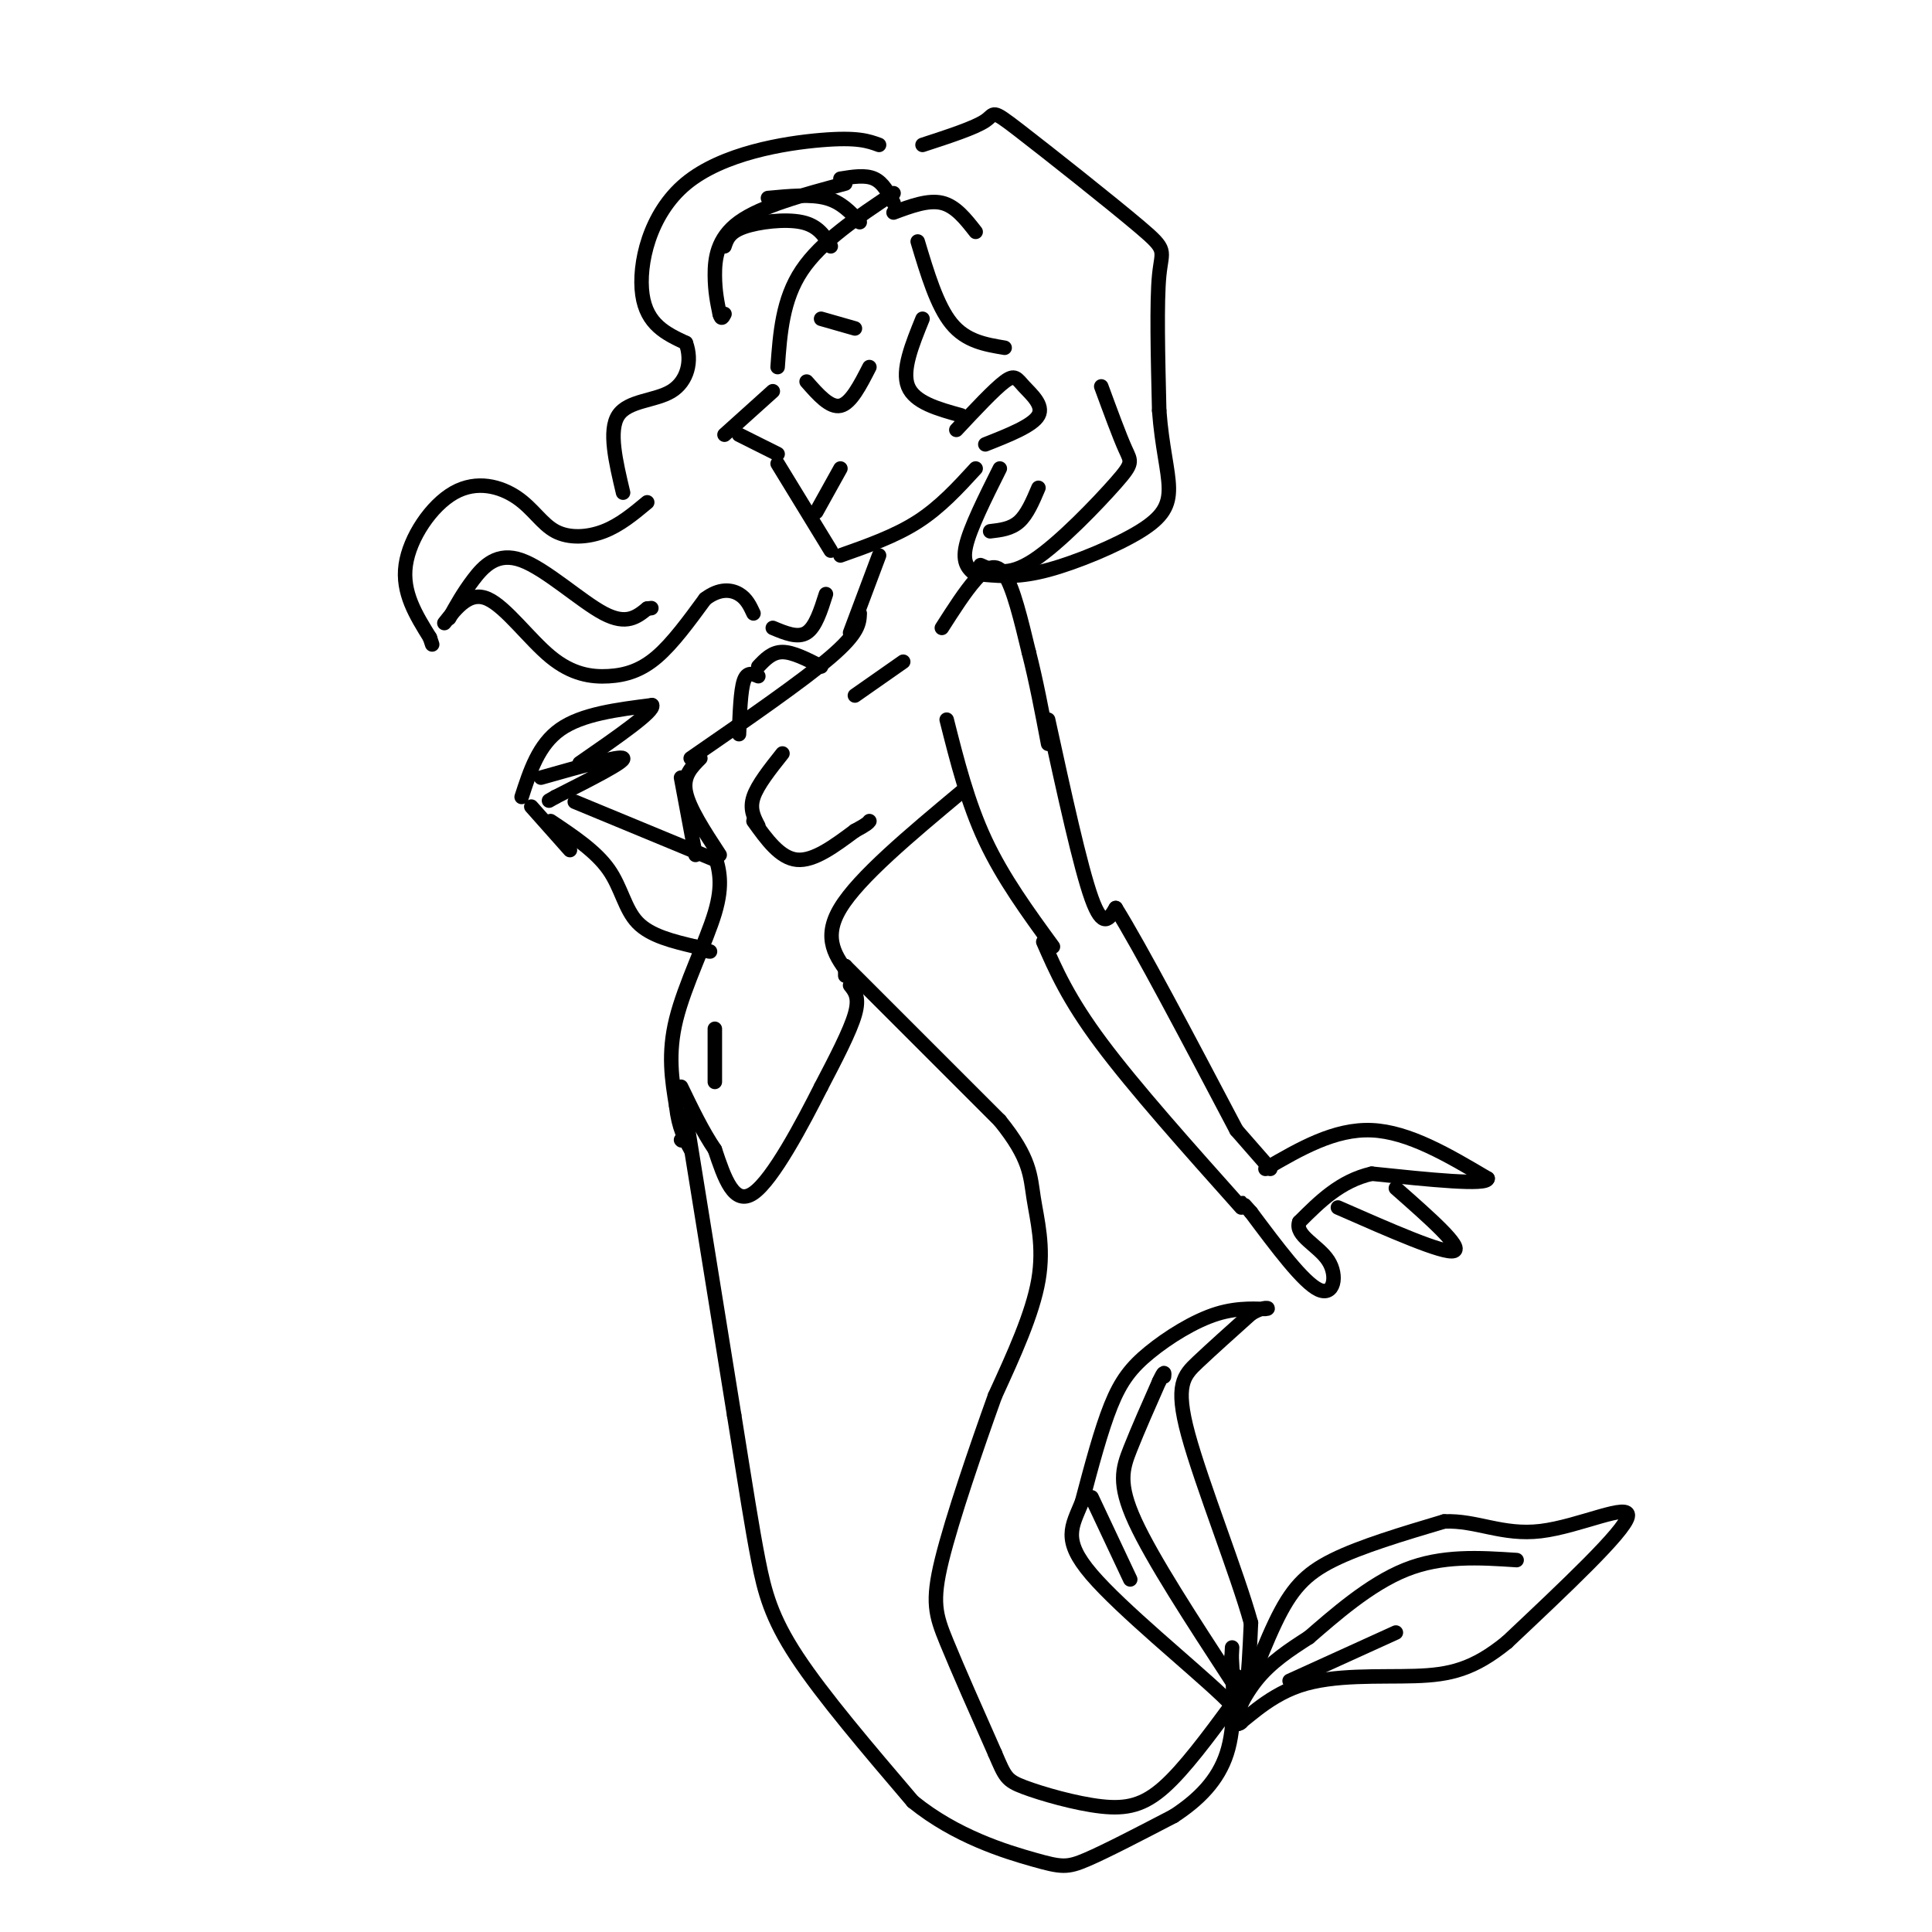 <svg viewBox='0 0 400 400' version='1.1' xmlns='http://www.w3.org/2000/svg' xmlns:xlink='http://www.w3.org/1999/xlink'><g fill='none' stroke='rgb(0,0,0)' stroke-width='3' stroke-linecap='round' stroke-linejoin='round'><path d='M185,40c-7.500,5.000 -15.000,10.000 -19,16c-4.000,6.000 -4.500,13.000 -5,20'/><path d='M160,81c0.000,0.000 -10.000,9.000 -10,9'/><path d='M153,90c0.000,0.000 8.000,4.000 8,4'/><path d='M161,96c0.000,0.000 11.000,18.000 11,18'/><path d='M174,115c5.667,-2.000 11.333,-4.000 16,-7c4.667,-3.000 8.333,-7.000 12,-11'/><path d='M167,79c2.417,2.750 4.833,5.500 7,5c2.167,-0.500 4.083,-4.250 6,-8'/><path d='M170,66c0.000,0.000 7.000,2.000 7,2'/><path d='M172,51c-1.289,-2.133 -2.578,-4.267 -6,-5c-3.422,-0.733 -8.978,-0.067 -12,1c-3.022,1.067 -3.511,2.533 -4,4'/><path d='M178,46c-1.917,-2.083 -3.833,-4.167 -7,-5c-3.167,-0.833 -7.583,-0.417 -12,0'/><path d='M185,42c-1.083,-2.083 -2.167,-4.167 -4,-5c-1.833,-0.833 -4.417,-0.417 -7,0'/><path d='M175,38c-8.711,2.333 -17.422,4.667 -22,8c-4.578,3.333 -5.022,7.667 -5,11c0.022,3.333 0.511,5.667 1,8'/><path d='M149,65c0.333,1.333 0.667,0.667 1,0'/><path d='M185,44c3.583,-1.333 7.167,-2.667 10,-2c2.833,0.667 4.917,3.333 7,6'/><path d='M190,50c2.000,6.667 4.000,13.333 7,17c3.000,3.667 7.000,4.333 11,5'/><path d='M191,66c-2.167,5.333 -4.333,10.667 -3,14c1.333,3.333 6.167,4.667 11,6'/><path d='M198,89c3.929,-4.196 7.857,-8.393 10,-10c2.143,-1.607 2.500,-0.625 4,1c1.500,1.625 4.143,3.893 3,6c-1.143,2.107 -6.071,4.054 -11,6'/><path d='M182,30c-2.226,-0.815 -4.452,-1.631 -12,-1c-7.548,0.631 -20.417,2.708 -28,9c-7.583,6.292 -9.881,16.798 -9,23c0.881,6.202 4.940,8.101 9,10'/><path d='M142,71c1.381,3.702 0.333,7.958 -3,10c-3.333,2.042 -8.952,1.869 -11,5c-2.048,3.131 -0.524,9.565 1,16'/><path d='M134,104c-2.832,2.357 -5.664,4.715 -9,6c-3.336,1.285 -7.176,1.499 -10,0c-2.824,-1.499 -4.633,-4.711 -8,-7c-3.367,-2.289 -8.291,-3.655 -13,-1c-4.709,2.655 -9.203,9.330 -10,15c-0.797,5.670 2.101,10.335 5,15'/><path d='M89,132c0.833,2.500 0.417,1.250 0,0'/><path d='M92,129c2.632,-3.338 5.263,-6.676 9,-5c3.737,1.676 8.579,8.367 13,12c4.421,3.633 8.421,4.209 12,4c3.579,-0.209 6.737,-1.203 10,-4c3.263,-2.797 6.632,-7.399 10,-12'/><path d='M146,124c2.978,-2.267 5.422,-1.933 7,-1c1.578,0.933 2.289,2.467 3,4'/><path d='M160,130c2.583,1.083 5.167,2.167 7,1c1.833,-1.167 2.917,-4.583 4,-8'/><path d='M191,30c5.427,-1.769 10.855,-3.537 13,-5c2.145,-1.463 1.008,-2.619 7,2c5.992,4.619 19.113,15.013 25,20c5.887,4.987 4.539,4.568 4,10c-0.539,5.432 -0.270,16.716 0,28'/><path d='M240,85c0.555,7.534 1.943,12.370 2,16c0.057,3.630 -1.215,6.054 -6,9c-4.785,2.946 -13.081,6.413 -19,8c-5.919,1.587 -9.459,1.293 -13,1'/><path d='M207,97c-3.083,6.167 -6.167,12.333 -7,16c-0.833,3.667 0.583,4.833 2,6'/><path d='M203,117c2.815,1.256 5.631,2.512 11,-1c5.369,-3.512 13.292,-11.792 17,-16c3.708,-4.208 3.202,-4.345 2,-7c-1.202,-2.655 -3.101,-7.827 -5,-13'/><path d='M205,110c2.167,-0.250 4.333,-0.500 6,-2c1.667,-1.500 2.833,-4.250 4,-7'/><path d='M93,128c1.435,-2.595 2.869,-5.190 5,-8c2.131,-2.810 4.958,-5.833 10,-4c5.042,1.833 12.298,8.524 17,11c4.702,2.476 6.851,0.738 9,-1'/><path d='M134,126c1.500,-0.167 0.750,-0.083 0,0'/><path d='M182,115c0.000,0.000 -6.000,16.000 -6,16'/><path d='M178,127c-0.083,2.000 -0.167,4.000 -6,9c-5.833,5.000 -17.417,13.000 -29,21'/><path d='M141,161c0.000,0.000 3.000,16.000 3,16'/><path d='M145,157c-1.833,1.833 -3.667,3.667 -3,7c0.667,3.333 3.833,8.167 7,13'/><path d='M195,130c2.400,-3.756 4.800,-7.511 7,-10c2.200,-2.489 4.200,-3.711 6,-1c1.800,2.711 3.400,9.356 5,16'/><path d='M213,135c1.500,5.833 2.750,12.417 4,19'/><path d='M196,149c2.167,8.583 4.333,17.167 8,25c3.667,7.833 8.833,14.917 14,22'/><path d='M217,149c3.333,15.250 6.667,30.500 9,37c2.333,6.500 3.667,4.250 5,2'/><path d='M231,188c5.000,8.000 15.000,27.000 25,46'/><path d='M216,195c2.583,5.917 5.167,11.833 12,21c6.833,9.167 17.917,21.583 29,34'/><path d='M256,234c0.000,0.000 7.000,8.000 7,8'/><path d='M262,242c7.167,-4.167 14.333,-8.333 22,-8c7.667,0.333 15.833,5.167 24,10'/><path d='M308,244c0.000,1.500 -12.000,0.250 -24,-1'/><path d='M284,243c-6.500,1.500 -10.750,5.750 -15,10'/><path d='M269,253c-1.012,2.810 3.958,4.833 6,8c2.042,3.167 1.155,7.476 -2,6c-3.155,-1.476 -8.577,-8.738 -14,-16'/><path d='M259,251c-2.500,-2.833 -1.750,-1.917 -1,-1'/><path d='M289,246c7.000,6.167 14.000,12.333 12,13c-2.000,0.667 -13.000,-4.167 -24,-9'/><path d='M199,164c-10.583,8.833 -21.167,17.667 -25,24c-3.833,6.333 -0.917,10.167 2,14'/><path d='M148,177c0.889,3.022 1.778,6.044 0,12c-1.778,5.956 -6.222,14.844 -8,22c-1.778,7.156 -0.889,12.578 0,18'/><path d='M140,229c0.500,4.500 1.750,6.750 3,9'/><path d='M175,202c0.000,0.000 0.000,-2.000 0,-2'/><path d='M175,200c0.000,0.000 32.000,32.000 32,32'/><path d='M207,232c6.369,7.845 6.292,11.458 7,16c0.708,4.542 2.202,10.012 1,17c-1.202,6.988 -5.101,15.494 -9,24'/><path d='M206,289c-3.821,10.667 -8.875,25.333 -11,34c-2.125,8.667 -1.321,11.333 1,17c2.321,5.667 6.161,14.333 10,23'/><path d='M206,363c2.099,4.892 2.346,5.620 6,7c3.654,1.380 10.715,3.410 16,4c5.285,0.590 8.796,-0.260 13,-4c4.204,-3.740 9.102,-10.370 14,-17'/><path d='M255,353c2.333,-3.833 1.167,-4.917 0,-6'/><path d='M141,236c0.000,0.000 0.100,0.100 0.1,0.1'/><path d='M142,231c0.000,0.000 10.000,62.000 10,62'/><path d='M152,293c2.488,15.548 3.708,23.417 5,30c1.292,6.583 2.655,11.881 8,20c5.345,8.119 14.673,19.060 24,30'/><path d='M189,373c8.929,7.250 19.250,10.375 25,12c5.750,1.625 6.929,1.750 11,0c4.071,-1.750 11.036,-5.375 18,-9'/><path d='M243,376c5.200,-3.400 9.200,-7.400 11,-13c1.800,-5.600 1.400,-12.800 1,-20'/><path d='M255,343c0.167,-3.333 0.083,-1.667 0,0'/><path d='M256,347c0.750,1.917 1.500,3.833 2,2c0.500,-1.833 0.750,-7.417 1,-13'/><path d='M259,336c-2.774,-10.060 -10.208,-28.708 -13,-39c-2.792,-10.292 -0.940,-12.226 2,-15c2.940,-2.774 6.970,-6.387 11,-10'/><path d='M259,272c2.790,-1.734 4.264,-1.070 3,-1c-1.264,0.070 -5.267,-0.456 -10,1c-4.733,1.456 -10.197,4.892 -14,8c-3.803,3.108 -5.944,5.888 -8,11c-2.056,5.112 -4.028,12.556 -6,20'/><path d='M224,311c-2.060,5.071 -4.208,7.750 2,15c6.208,7.250 20.774,19.071 27,25c6.226,5.929 4.113,5.964 2,6'/><path d='M255,357c1.905,-3.143 5.667,-14.000 9,-21c3.333,-7.000 6.238,-10.143 12,-13c5.762,-2.857 14.381,-5.429 23,-8'/><path d='M299,315c6.714,-0.298 12.000,2.958 20,2c8.000,-0.958 18.714,-6.131 18,-3c-0.714,3.131 -12.857,14.565 -25,26'/><path d='M312,340c-6.933,5.647 -11.767,6.765 -19,7c-7.233,0.235 -16.867,-0.411 -24,2c-7.133,2.411 -11.767,7.880 -13,8c-1.233,0.120 0.933,-5.109 4,-9c3.067,-3.891 7.033,-6.446 11,-9'/><path d='M271,339c5.133,-4.422 12.467,-10.978 20,-14c7.533,-3.022 15.267,-2.511 23,-2'/><path d='M267,348c0.000,0.000 22.000,-10.000 22,-10'/><path d='M255,348c-8.200,-12.578 -16.400,-25.156 -20,-33c-3.600,-7.844 -2.600,-10.956 -1,-15c1.600,-4.044 3.800,-9.022 6,-14'/><path d='M240,286c1.167,-2.500 1.083,-1.750 1,-1'/><path d='M226,310c0.000,0.000 8.000,17.000 8,17'/><path d='M176,204c1.000,1.250 2.000,2.500 1,6c-1.000,3.500 -4.000,9.250 -7,15'/><path d='M170,225c-3.844,7.622 -9.956,19.178 -14,22c-4.044,2.822 -6.022,-3.089 -8,-9'/><path d='M148,238c-2.500,-3.667 -4.750,-8.333 -7,-13'/><path d='M148,213c0.000,0.000 0.000,11.000 0,11'/><path d='M156,170c2.750,3.833 5.500,7.667 9,8c3.500,0.333 7.750,-2.833 12,-6'/><path d='M177,172c2.500,-1.333 2.750,-1.667 3,-2'/><path d='M157,171c-0.917,-1.750 -1.833,-3.500 -1,-6c0.833,-2.500 3.417,-5.750 6,-9'/><path d='M177,144c0.000,0.000 10.000,-7.000 10,-7'/><path d='M170,138c-2.917,-1.500 -5.833,-3.000 -8,-3c-2.167,0.000 -3.583,1.500 -5,3'/><path d='M108,165c1.750,-5.417 3.500,-10.833 8,-14c4.500,-3.167 11.750,-4.083 19,-5'/><path d='M135,146c0.667,1.167 -7.167,6.583 -15,12'/><path d='M112,161c8.250,-2.333 16.500,-4.667 17,-4c0.500,0.667 -6.750,4.333 -14,8'/><path d='M115,165c-2.333,1.333 -1.167,0.667 0,0'/><path d='M110,167c0.000,0.000 8.000,9.000 8,9'/><path d='M114,170c4.667,3.111 9.333,6.222 12,10c2.667,3.778 3.333,8.222 6,11c2.667,2.778 7.333,3.889 12,5'/><path d='M144,196c2.500,1.000 2.750,1.000 3,1'/><path d='M119,166c0.000,0.000 29.000,12.000 29,12'/><path d='M157,140c-1.167,-0.500 -2.333,-1.000 -3,1c-0.667,2.000 -0.833,6.500 -1,11'/><path d='M169,106c0.000,0.000 5.000,-9.000 5,-9'/></g>
</svg>